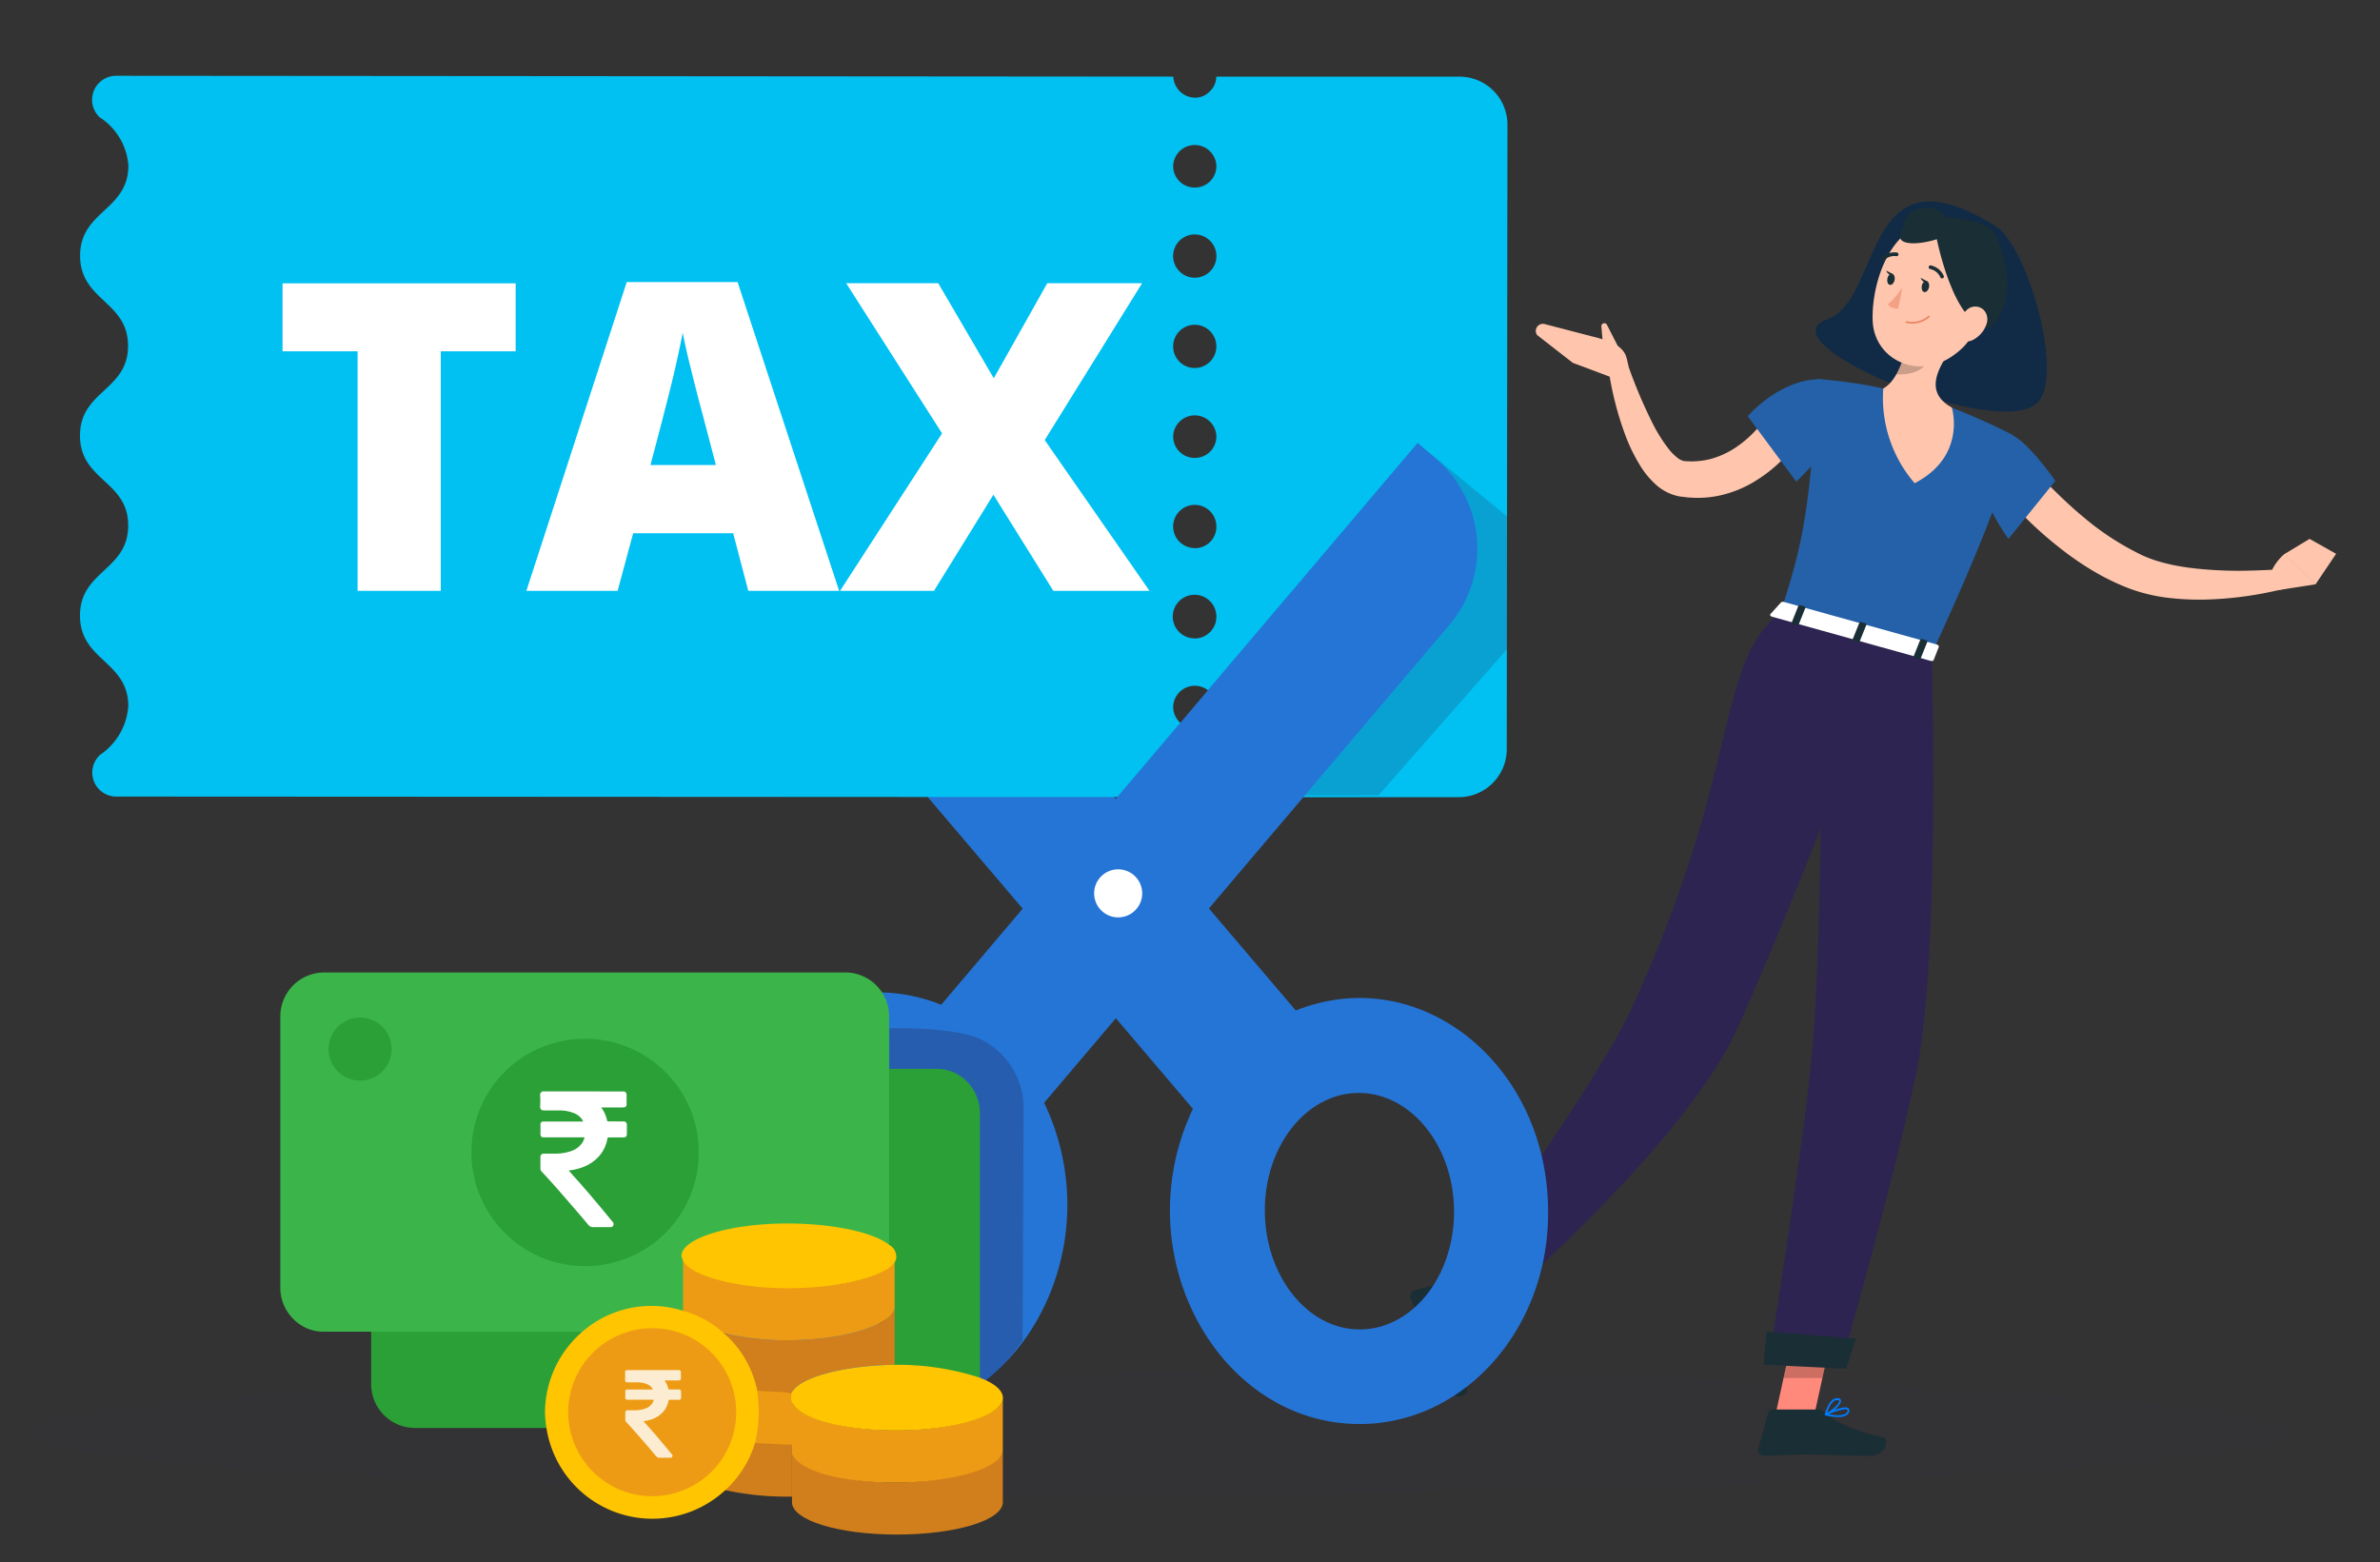 <svg xmlns="http://www.w3.org/2000/svg" width="99" height="65" viewBox="0 0 99 65">
    <rect x="0" y="0" width="99" height="65" fill="#333333" stroke="none"/>
    <g fill="none" fill-rule="nonzero" transform="translate(1 -6)">
        <ellipse cx="47.017" cy="65.602" fill="#2E2551" opacity=".07" rx="47.017" ry="2.508"/>
        <path fill="#112B46" d="M74.998 19.289c2.348-.82 1.405-7.416 7.035-3.868 1.276.804 2.825 6.075 1.754 7.293-1.494 1.718-11.551-2.459-8.789-3.425z"/>
        <path fill="#FFC6AD" d="M74.218 23.69a4.865 4.865 0 0 1-.111.198l-.108.173c-.071.112-.15.219-.227.325a7.13 7.13 0 0 1-.506.606 6.01 6.01 0 0 1-1.246 1.016 4.71 4.71 0 0 1-1.543.618 4.235 4.235 0 0 1-.837.085c-.14.006-.278-.01-.418-.015l-.205-.025-.103-.012c-.04 0-.097-.016-.144-.026a2.04 2.04 0 0 1-.928-.506 3.544 3.544 0 0 1-.555-.66 7.03 7.03 0 0 1-.683-1.374 13.482 13.482 0 0 1-.707-2.813l.793-.178c.292.852.64 1.684 1.043 2.49.188.378.411.737.668 1.072.108.141.232.268.371.378a.63.63 0 0 0 .294.142l.248.011c.094 0 .189 0 .281-.01.186-.012.37-.042.55-.087a3.547 3.547 0 0 0 1.023-.46c.33-.218.631-.477.896-.771.138-.149.268-.304.39-.466.06-.082.124-.165.175-.247l.081-.124.064-.105 1.444.765z"/>
        <path fill="#2461A8" d="M74.664 21.78c-1.653.008-2.966 1.533-2.966 1.533l2.02 2.725s1.636-1.538 1.81-2.409c.18-.902.131-1.855-.864-1.85z"/>
        <path fill="#FFC6AD" d="M64.422 21.094l-1.484-1.156a.295.295 0 0 1 .325-.453l2.265.59c.392.116.812.248 1.034.59.103.159.124.338.175.56l-.59.517-1.725-.648z"/>
        <path fill="#FF897B" d="M72.831 64.966l1.584.151.807-3.69-1.584-.15zM58.46 60.188l1.2 1.067 2.854-2.434-1.199-1.067z"/>
        <path fill="#1A2E35" d="M60.09 61.052l-.695-1.664a.124.124 0 0 0-.15-.075l-1.4.36a.258.258 0 0 0-.165.348c.248.576.403.84.71 1.572.188.45.539 1.473.798 2.101.26.628.889.397.836.115-.236-1.264-.09-1.938.074-2.465a.419.419 0 0 0-.007-.292zM74.614 64.639H72.71a.158.158 0 0 0-.15.116l-.415 1.505a.235.235 0 0 0 .233.302c.665-.011.988-.05 1.826-.05.516 0 1.847.054 2.559.054.712 0 .84-.704.554-.768-1.292-.285-2.036-.68-2.434-1.055a.39.39 0 0 0-.27-.104z"/>
        <path fill="#000" d="M75.22 61.429l-.415 1.902H73.19l.448-2.054zM61.314 57.755l1.2 1.067-1.473 1.253-1.2-1.066z" opacity=".2"/>
        <path fill="#2461A8" d="M82.688 24.078s.665.464-3.337 9.125l-6.279-1.747c.816-2.527 1.259-4.102 1.497-9.687.93.064 1.853.194 2.764.39 1.071.248 1.947.452 2.851.796a28.262 28.262 0 0 1 2.504 1.123z"/>
        <path fill="#FFC6AD" d="M78.514 19.028c-.075.968-.37 2.7-1.176 3.132a5.429 5.429 0 0 0 1.305 3.943c2.18-1.131 1.546-3.148 1.546-3.148-.955-.53-.717-1.282-.34-1.945l-1.335-1.982z"/>
        <path fill="#000" d="M78.18 20.868l1.095-.37c-.016.216-.07.427-.162.624-.186.358-.796.494-1.236.448.126-.222.228-.457.304-.702z" opacity=".2"/>
        <path fill="#FFC6AD" d="M81.69 18.017c-.422 1.535-.569 2.194-1.522 2.826-1.435.953-3.228.098-3.273-1.533-.04-1.469.66-3.733 2.312-4.031a2.173 2.173 0 0 1 2.484 2.738z"/>
        <path fill="#1A2E35" d="M79.402 15.028c.123 1.043.902 4.63 2.37 4.604 1.21-1.057.619-3.045.238-3.854-.38-.808-2.608-.75-2.608-.75z"/>
        <path fill="#1A2E35" d="M80.019 15.766c-.742.393-2.188.564-1.957-.035.231-.598.164-1.095 1.163-1.084.999.012.794 1.119.794 1.119z"/>
        <path fill="#FFC6AD" d="M81.637 19.47a1.163 1.163 0 0 1-.578.676c-.37.183-.625-.123-.588-.51.033-.346.263-.86.661-.881.398-.023.618.362.505.715z"/>
        <path fill="#2E2551" d="M79.351 33.207s.371 12.682-.649 17.47c-1.056 4.98-3.12 12.1-3.12 12.1l-3.008-.146s1.462-9.03 1.808-12.881c.487-5.315.371-17.827.371-17.827l4.598 1.284z"/>
        <path fill="#2E2551" d="M79.351 33.207s.371 12.682-.649 17.47c-1.056 4.98-3.12 12.1-3.12 12.1l-3.008-.146s1.462-9.03 1.808-12.881c.487-5.315.371-17.827.371-17.827l4.598 1.284z" opacity=".4"/>
        <path fill="#2E2551" d="M74.766 36.695c.468-1.174.878-1.822.93-.651.107 2.472-.325 5.305-1 6.708.045-2.1.061-4.239.07-6.057z" opacity=".2"/>
        <path fill="#1A2E35" d="M72.364 62.777l3.429.166.404-1.253-3.717-.29z"/>
        <path fill="#2E2551" d="M77.697 32.741s-3.85 10.363-6.447 16.084c-2.1 4.62-9.525 11.079-9.525 11.079l-1.689-1.428s5.37-7.36 6.82-10.495c4.64-10.034 3.43-14.283 6.221-16.525l4.62 1.285z"/>
        <path fill="#2E2551" d="M77.697 32.741s-3.85 10.363-6.447 16.084c-2.1 4.62-9.525 11.079-9.525 11.079l-1.689-1.428s5.37-7.36 6.82-10.495c4.64-10.034 3.43-14.283 6.221-16.525l4.62 1.285z" opacity=".4"/>
        <path fill="#1A2E35" d="M59.897 58.459l1.888 1.667.958-.695-2.223-1.897z"/>
        <path fill="#FFF" d="M73.086 31.06l-.44.484c-.035.038 0 .096.078.117l6.585 1.833c.056.016.111 0 .124-.033l.214-.547c.014-.038-.025-.085-.088-.102l-6.358-1.77a.124.124 0 0 0-.115.018z"/>
        <path fill="#1A2E35" d="M73.741 32.01l-.17-.047c-.034-.01-.055-.035-.046-.056l.283-.708c.008-.02.043-.03.076-.02l.17.047c.034.01.055.035.047.054l-.283.709c-.008.02-.042.03-.077.02zM78.814 33.421l-.171-.047c-.035-.01-.056-.035-.047-.056l.283-.707c.009-.02.043-.03.077-.02l.17.046c.035.01.055.035.047.056l-.283.708c-.008.02-.043.03-.076.02zM76.277 32.713l-.17-.047c-.034-.01-.055-.035-.047-.056l.284-.707c.007-.02.042-.03.077-.02l.169.046c.035.01.056.035.047.056l-.283.707c-.009.02-.043.033-.077.02zM79.24 17.954c-.027.123-.116.216-.199.197-.083-.018-.124-.133-.101-.26.022-.128.116-.215.199-.198.082.017.127.135.101.26zM77.807 17.653c-.026.124-.115.215-.197.198-.083-.017-.124-.135-.102-.26.023-.127.115-.217.198-.198.083.018.129.133.101.26z"/>
        <path fill="#1A2E35" d="M77.744 17.406l-.286-.15s.103.269.286.15z"/>
        <path fill="#EB8969" d="M78.14 17.95s-.329.5-.618.713c.135.192.434.18.434.18l.184-.893z" opacity=".6"/>
        <path fill="#EB8969" d="M78.28 19.43a.04.04 0 0 1-.016-.039.04.04 0 0 1 .045-.03c.318.075.653-.007.901-.22a.037.037 0 0 1 .053 0 .038.038 0 0 1 0 .055 1.085 1.085 0 0 1-.97.24l-.013-.005z"/>
        <path fill="#1A2E35" d="M79.74 17.572a.08.08 0 0 1-.025-.031.604.604 0 0 0-.424-.349.075.075 0 0 1-.065-.085.077.077 0 0 1 .086-.065c.24.048.442.21.541.435a.077.077 0 0 1-.112.095zM77.269 16.844a.033.033 0 0 1-.01-.009.077.077 0 0 1 0-.107.76.76 0 0 1 .658-.22.077.077 0 0 1-.032.15.596.596 0 0 0-.519.178.077.077 0 0 1-.097.008z"/>
        <path fill="#FFC6AD" d="M83.582 25.476c.142.164.319.357.485.534.165.177.344.357.522.529.356.346.72.683 1.102.996.741.626 1.56 1.155 2.436 1.574.812.37 1.798.525 2.788.594.495.037 1.001.05 1.508.04.507-.01 1.022-.03 1.517-.067l.15.798a15.125 15.125 0 0 1-3.195.465c-.551.02-1.104 0-1.652-.062a7.012 7.012 0 0 1-1.682-.398 9.721 9.721 0 0 1-1.516-.741 12.385 12.385 0 0 1-1.36-.94 15.82 15.82 0 0 1-1.81-1.656 10.86 10.86 0 0 1-.555-.631l1.262-1.035z"/>
        <path fill="#FFC6AD" d="M93.733 30.555l1.587-.247-1.31-1.248s-.618.505-.618 1.172l.341.323zM96.174 29.04l-1.103-.621-1.06.64 1.31 1.247z"/>
        <path fill="#2461A8" d="M82.456 24.027c.682.016 2.04 1.978 2.04 1.978l-1.955 2.419s-1.138-1.596-1.101-2.482c.04-.923.237-1.933 1.016-1.915z"/>
        <path fill="#007CFF" d="M60.239 61.917c-.184-.087-.27-.452-.305-.664a.04.04 0 0 1 .017-.038.037.037 0 0 1 .042 0c.054.036.533.365.527.57a.131.131 0 0 1-.07.111.28.28 0 0 1-.055.026.205.205 0 0 1-.156-.005zm.032-.07c.046.02.1.014.14-.015a.053.053 0 0 0 .032-.048c0-.108-.23-.316-.418-.452.057.278.147.469.246.516z"/>
        <path fill="#007CFF" d="M59.946 61.277a.037.037 0 0 1-.015-.035.035.035 0 0 1 .024-.03c.017-.007.445-.184.655-.082a.201.201 0 0 1 .109.123.135.135 0 0 1-.09.18c-.176.066-.553-.056-.683-.156zm.106-.021c.172.094.482.162.575.099.015-.01.03-.029.017-.076a.124.124 0 0 0-.068-.081c-.123-.058-.364 0-.511.054l-.013.004zM74.937 64.887a.038.038 0 0 1-.03-.033.037.037 0 0 1 .022-.039c.123-.06.777-.354.949-.237a.109.109 0 0 1 .048.103.234.234 0 0 1-.096.183.63.63 0 0 1-.371.089 2.53 2.53 0 0 1-.522-.066zm.131-.05c.342.062.604.051.716-.034a.162.162 0 0 0 .067-.124.036.036 0 0 0-.015-.035.137.137 0 0 0-.075-.016c-.24.033-.474.103-.693.208z"/>
        <path fill="#007CFF" d="M74.921 64.878a.038.038 0 0 1-.013-.037c.007-.03.17-.716.546-.672.098.012.124.062.124.101.024.18-.41.527-.618.618h-.015a.033.033 0 0 1-.024-.01zm.083-.098c.219-.124.518-.396.504-.495 0-.018-.024-.03-.064-.034h-.025c-.228-.008-.365.362-.415.529z"/>
        <path fill="#1A2E35" d="M79.173 17.708l-.285-.152s.106.27.285.152z"/>
        <path fill="#2575D6" d="M52.9 48.04L33.04 24.701l-.75.643a4.92 4.92 0 0 0-.556 6.931L48.622 52.13c-2.864 6.03 1.059 13.187 7.035 13.114 4.348-.064 7.824-4.07 7.737-8.947-.059-6.046-5.348-10.305-10.493-8.257zm6.583 8.29c.035 2.72-1.702 4.944-3.873 4.978-2.17.033-3.955-2.153-3.996-4.866-.04-2.713 1.695-4.944 3.865-4.972 2.17-.027 3.968 2.146 4.004 4.86z"/>
        <path fill="#00C1F2" d="M61.121 9.774a2.002 2.002 0 0 0-1.414-.585H49.593a.83.83 0 0 1-.263.605.842.842 0 0 1-.63.27 1.04 1.04 0 0 1-.34-.073.925.925 0 0 1-.554-.803L3.832 9.153a.999.999 0 0 0-.691 1.723 2.617 2.617 0 0 1 1.2 2.02c-.015 1.873-2.016 1.873-2.009 3.749.008 1.876 1.994 1.88 1.994 3.745 0 1.865-1.999 1.854-1.999 3.735 0 1.881 2.013 1.873 2.005 3.744-.007 1.871-2.005 1.864-2.005 3.743 0 1.878 1.999 1.886 2.01 3.757a2.669 2.669 0 0 1-1.165 2.027.999.999 0 0 0 .66 1.744l43.967.023a.789.789 0 0 1 .07-.337.643.643 0 0 1 .199-.288.881.881 0 0 1 .97-.198.656.656 0 0 1 .288.198c.092.076.16.175.197.288.05.106.074.222.072.339h10.08a1.999 1.999 0 0 0 2.001-2.003l.029-25.974c0-.53-.21-1.039-.584-1.414zM48.698 36.297a.89.89 0 0 1-.898-.898.899.899 0 0 1 1.797 0 .889.889 0 0 1-.899.898zm0-3.739a.907.907 0 1 1 .899-.916.905.905 0 0 1-.899.921v-.005zm0-3.756a.899.899 0 1 1 .899-.898.891.891 0 0 1-.899.903v-.005zm0-3.752a.891.891 0 0 1-.898-.9.899.899 0 0 1 1.797 0 .89.89 0 0 1-.899.9zm0-3.74a.899.899 0 1 1 .83-.555.899.899 0 0 1-.83.554zm0-3.757a.899.899 0 1 1 0-1.8.899.899 0 0 1 0 1.801zm0-3.751a.892.892 0 0 1-.898-.9.899.899 0 0 1 1.797 0 .89.89 0 0 1-.899.9z"/>
        <path fill="#FFF" d="M17.335 30.58h-3.46v-9.966h-3.122v-2.827h9.697v2.827h-3.115zM30.126 30.58l-.629-2.397h-4.159l-.648 2.398h-3.795l4.175-12.846h4.611l4.225 12.846h-3.78zm-1.347-5.233l-.551-2.1a73.69 73.69 0 0 1-.467-1.813 31.618 31.618 0 0 1-.364-1.592c-.053.297-.157.786-.31 1.469-.153.682-.497 2.027-1.03 4.034l2.722.002zM46.815 30.58h-4l-2.493-3.998-2.472 3.999h-3.907l4.244-6.551-3.99-6.248h3.831l2.31 3.955 2.225-3.955h3.945l-4.051 6.526z"/>
        <path fill="#2E2551" d="M56.343 39.088l5.345-6.082v-5.52l-3.72-3.056L45.408 39.24l7.87-.15z" opacity=".2"/>
        <path fill="#2575D6" d="M27.668 56.073c-.077 4.877 3.405 8.877 7.753 8.935 5.978.06 9.888-7.104 7.012-13.129l16.853-19.877a4.92 4.92 0 0 0-.569-6.93l-.749-.64-19.816 23.367c-5.15-2.034-10.436 2.233-10.484 8.274zm3.917.025c.032-2.72 1.824-4.892 3.994-4.867 2.17.024 3.906 2.25 3.875 4.963-.03 2.713-1.817 4.9-3.987 4.875-2.17-.025-3.913-2.258-3.882-4.971z"/>
        <circle cx="45.512" cy="43.166" r="1" fill="#FFF"/>
        <path fill="#FFC6AD" d="M66.49 20.778l-.638-1.248a.124.124 0 0 0-.241.048l.081.92.797.28z"/>
        <path fill="#2E2551" d="M39.76 63.634s.742-.371 1.778-1.871l.042-9.641a3.19 3.19 0 0 0-1.714-2.85c-.989-.51-3.135-.495-3.869-.495l-.013 9.023s.478.298.23.722v4.804l3.547.308z" opacity=".3"/>
        <path fill="#2BA037" d="M39.76 52.242c-.031-.99-.853-1.807-1.838-1.774h-2.266v7.62l.23.722v4.302h.393c1.17-.007 2.335.17 3.45.526h.032V52.242z"/>
        <path fill="#ED9B14" d="M31.813 63.832l.164.065v.164a.247.247 0 0 0 .035.17h-.033v1.937h-.23l-1.51-.066h-.1c.144-.446.222-.91.23-1.38 0-.331-.032-.663-.097-.988h.134l1.407.098z"/>
        <path fill="#D17E1C" d="M28.956 61.434c.913.223 1.85.332 2.79.325 2.333 0 4.337-.618 4.468-1.347v2.364c-2.234.033-4.073.559-4.303 1.216l-.164-.065-1.28-.067h-.132a4.39 4.39 0 0 0-1.413-2.393l.034-.033z"/>
        <path fill="#2BA037" d="M14.439 61.105h8.736l.099.46a4.216 4.216 0 0 0-1.445 3.186c.005.22.027.44.066.656h-5.65a1.822 1.822 0 0 1-1.806-1.805v-2.497z"/>
        <path fill="#3BB54A" d="M34.178 46.457H12.5a1.83 1.83 0 0 0-1.84 1.807v11.364c.034.989.855 1.806 1.84 1.772h10.642l.098.133a4.226 4.226 0 0 1 4.138-.915l8.605-2.529v-9.825a1.822 1.822 0 0 0-1.806-1.807z"/>
        <path fill="#2BA037" d="M23.34 49.216a4.73 4.73 0 1 1-4.73 4.73 4.71 4.71 0 0 1 4.73-4.73z"/>
        <circle cx="13.979" cy="49.644" r="1.314" fill="#2BA037"/>
        <path fill="#D17E1C" d="M40.714 66.332v2.163c0 .755-1.972 1.347-4.402 1.347s-4.368-.592-4.368-1.347v-1.97c.361.656 2.168 1.15 4.335 1.15s4.435-.625 4.435-1.343z"/>
        <path fill="#ED9B14" d="M40.714 64.23v2.102c0 .723-2.037 1.347-4.435 1.347-2.398 0-3.974-.494-4.335-1.15v-2.205c.264.657 2.102 1.182 4.335 1.182 2.234 0 4.27-.558 4.435-1.275z"/>
        <path fill="#FFC500" d="M40.714 64.23c-.165.723-2.101 1.281-4.435 1.281-2.333 0-4.073-.525-4.335-1.183a.29.29 0 0 1-.033-.163v-.169c.23-.658 2.07-1.183 4.303-1.216h.066a11.1 11.1 0 0 1 3.449.526c.618.23.989.526.989.854v.07h-.004z"/>
        <path fill="#D17E1C" d="M31.944 66.525v1.74h-.23a12.25 12.25 0 0 1-2.66-.295h-.066a3.91 3.91 0 0 0 1.216-1.938h.098l1.413.065h.23v.428z"/>
        <path fill="#ED9B14" d="M36.215 58.478v1.937c-.132.726-2.136 1.344-4.468 1.344-.94.006-1.878-.105-2.791-.329h-.034a4.22 4.22 0 0 0-1.51-.82v-2.3c.131.69 2.036 1.247 4.368 1.247 2.332 0 4.04-.456 4.435-1.079z"/>
        <path fill="#FFC500" d="M36.215 58.51c-.394.619-2.331 1.085-4.467 1.085-2.136 0-4.236-.56-4.368-1.249a.124.124 0 0 1-.032-.097c0-.723 1.97-1.348 4.4-1.348 1.872 0 3.584.361 4.237.888.172.09.285.265.295.46a.353.353 0 0 1-.065.262zM30.5 63.86c.037.294.06.59.065.887a5.686 5.686 0 0 1-.16 1.285 4.383 4.383 0 0 1-1.28 2.003 4.46 4.46 0 0 1-7.39-2.595 4.846 4.846 0 0 1-.065-.658 4.45 4.45 0 0 1 1.483-3.316 4.38 4.38 0 0 1 4.302-.92c.582.165 1.12.456 1.576.853A4.27 4.27 0 0 1 30.5 63.86z"/>
        <path fill="#ED9B14" d="M26.132 61.257a3.494 3.494 0 1 1-3.496 3.494 3.495 3.495 0 0 1 3.496-3.494z"/>
        <path fill="#FFF" d="M27.26 63a.097.097 0 0 1 .063.101v.257a.07.07 0 0 1-.059.067.254.254 0 0 1-.049.005h-.57a.155.155 0 0 0 .013.025.862.862 0 0 1 .14.32c.006.026.018.031.043.031h.388c.075 0 .102.028.102.102v.227c0 .076-.027.1-.1.1h-.385c-.025 0-.033.006-.038.033a.958.958 0 0 1-.26.51c-.109.11-.24.195-.384.25-.113.045-.231.075-.352.09l-.041.007a.228.228 0 0 0 .013.02c.112.126.226.25.337.377.11.126.232.268.345.404.16.185.31.372.465.558l.007.01a.088.088 0 0 1-.023.153h-.486a.166.166 0 0 1-.128-.055c-.091-.107-.18-.215-.27-.32l-.24-.277c-.134-.154-.268-.309-.403-.461-.114-.13-.231-.257-.348-.383a.11.11 0 0 1-.031-.08v-.3c0-.067.032-.099.1-.1h.268c.157.005.314-.018.463-.07a.579.579 0 0 0 .283-.208.434.434 0 0 0 .071-.16h-1.073a.254.254 0 0 1-.05 0 .075.075 0 0 1-.062-.073v-.282a.07.07 0 0 1 .07-.069h1.076a.187.187 0 0 0-.012-.03.461.461 0 0 0-.247-.201 1.066 1.066 0 0 0-.393-.067h-.4c-.075 0-.106-.037-.102-.119a2.395 2.395 0 0 0 0-.283.099.099 0 0 1 .062-.109h2.198z" opacity=".805"/>
        <path fill="#FFF" d="M24.967 51.407a.15.15 0 0 1 .097.156v.398a.109.109 0 0 1-.09.104.393.393 0 0 1-.077.007h-.884a.24.24 0 0 0 .021.039c.105.148.179.316.216.494.01.04.029.05.068.05h.6c.116 0 .158.043.158.158v.35c0 .118-.042.156-.156.156h-.594c-.039 0-.052.009-.06.05-.05.298-.19.574-.403.79a1.67 1.67 0 0 1-.594.388 2.284 2.284 0 0 1-.544.14l-.064.01c.006.01.012.02.02.03.174.195.35.388.521.584.172.195.36.415.535.625.248.287.48.577.72.865l.01.014a.136.136 0 0 1-.035.238h-.751a.257.257 0 0 1-.2-.085c-.14-.166-.279-.334-.418-.494l-.371-.43c-.208-.239-.414-.479-.624-.715-.177-.2-.358-.397-.54-.593a.17.17 0 0 1-.048-.124v-.463c0-.105.051-.154.156-.155h.414c.244.008.487-.03.717-.109a.896.896 0 0 0 .439-.322.672.672 0 0 0 .11-.247h-1.661a.393.393 0 0 1-.077 0 .116.116 0 0 1-.096-.114v-.436a.109.109 0 0 1 .108-.107.457.457 0 0 1 .059 0h1.606a.29.29 0 0 0-.018-.047.714.714 0 0 0-.382-.311 1.651 1.651 0 0 0-.61-.104h-.617c-.118 0-.166-.057-.159-.184a3.708 3.708 0 0 0 0-.439.153.153 0 0 1 .095-.168l3.403.001z"/>
    </g>
</svg>
